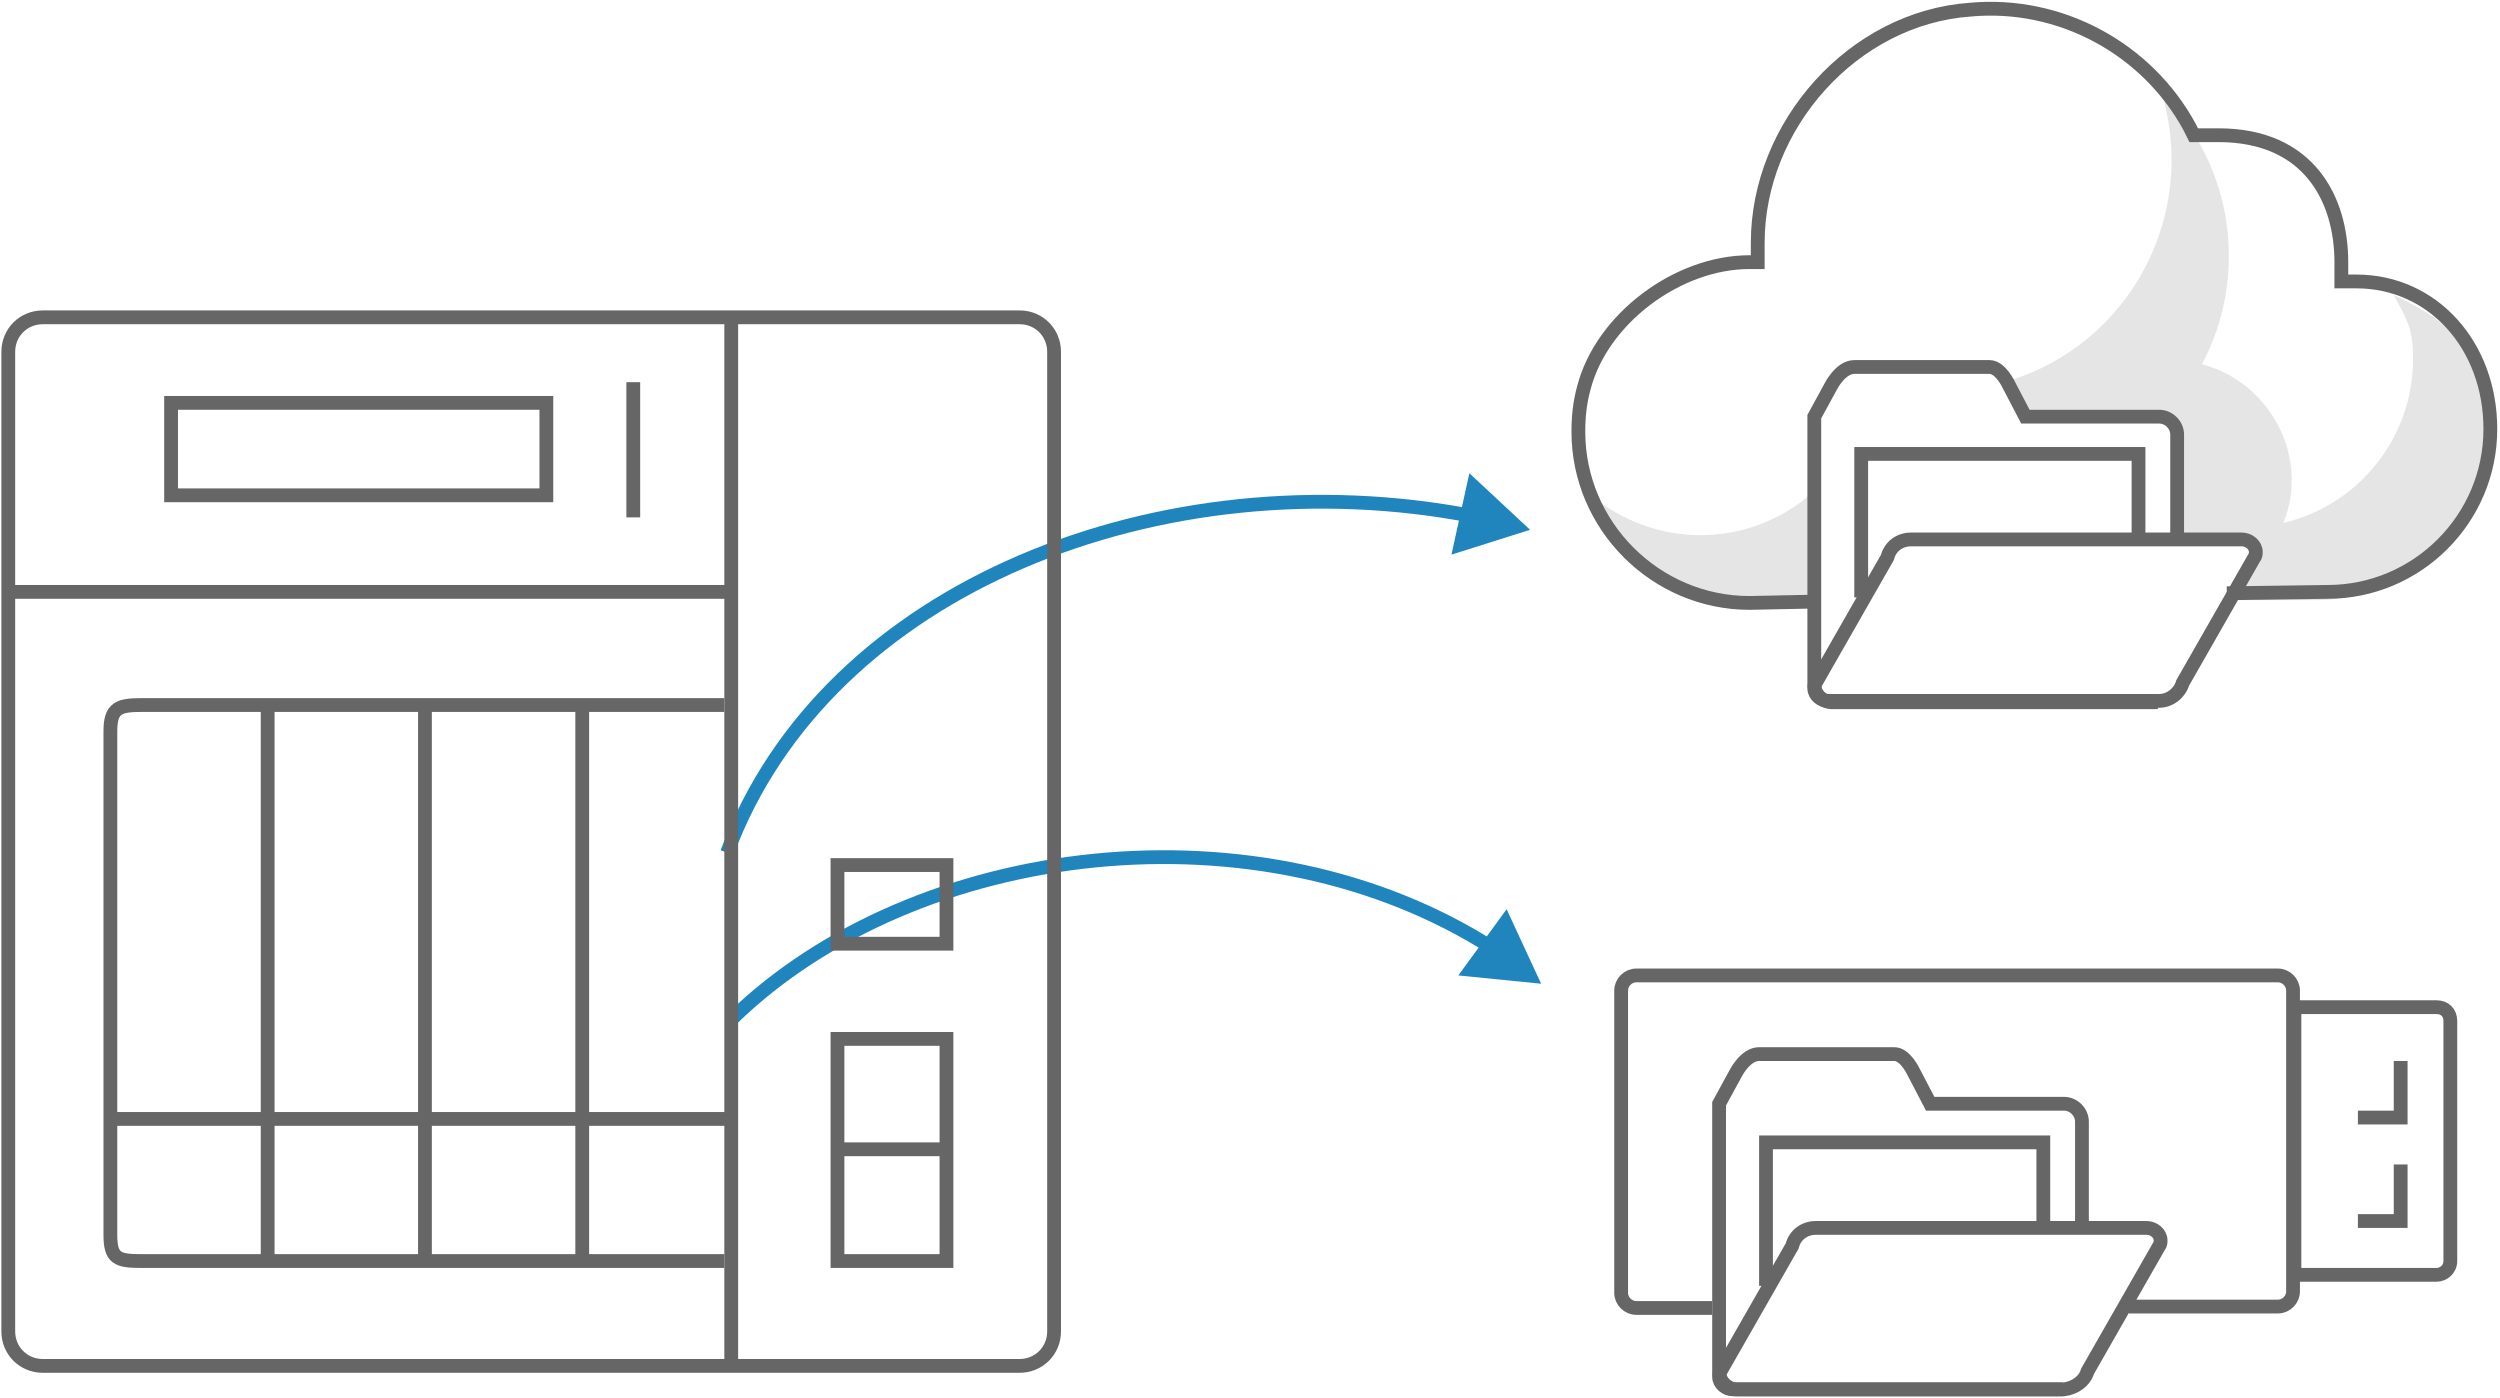 <?xml version="1.0" encoding="utf-8"?>
<!-- Generator: Adobe Illustrator 27.7.0, SVG Export Plug-In . SVG Version: 6.00 Build 0)  -->
<svg version="1.1" id="backup-features-icon-3" xmlns="http://www.w3.org/2000/svg" xmlns:xlink="http://www.w3.org/1999/xlink"
	 x="0px" y="0px" viewBox="0 0 181.2 101.3" style="enable-background:new 0 0 181.2 101.3;" xml:space="preserve">
<style type="text/css">
	.st0{fill:none;}
	.st1{clip-path:url(#SVGID_00000177459122271659118620000008061267141937253806_);}
	.st2{opacity:0.1;}
	.st3{fill:none;stroke:#2085BD;stroke-miterlimit:10;}
	.st4{fill:#2085BD;}
	.st5{fill:none;stroke:#666666;stroke-miterlimit:10;}
	.st6{fill:#E5E5E5;}
	.st7{clip-path:url(#SVGID_00000058572904651777260300000012597903079285662122_);}
</style>
<rect class="st0" width="181.2" height="101.3"/>
<g id="组_1214">
	<g>
		<defs>
			<rect id="SVGID_1_" width="181.2" height="101.3"/>
		</defs>
		<clipPath id="SVGID_00000067236086454778373590000016998743543851358141_">
			<use xlink:href="#SVGID_1_"  style="overflow:visible;"/>
		</clipPath>
		<g id="组_1213" style="clip-path:url(#SVGID_00000067236086454778373590000016998743543851358141_);">
			<g id="组_1209" class="st2">
			</g>
			<g id="组_1212" class="st2">
				<g id="组_1211">
					<g>
						<defs>
							<rect id="SVGID_00000096020980524201204970000000026179777126638012_" x="145.6" y="7" width="35" height="36.6"/>
						</defs>
						<clipPath id="SVGID_00000000902235997178012830000010525162886124063388_">
							<use xlink:href="#SVGID_00000096020980524201204970000000026179777126638012_"  style="overflow:visible;"/>
						</clipPath>
					</g>
				</g>
			</g>
			<path id="路径_831" class="st3" d="M106.7,37.4c-22.3-4.3-46.8,5-54,24.4"/>
			<path id="路径_832" class="st4" d="M106.5,34.3l4.4,4.1l-5.7,1.8L106.5,34.3z"/>
			<path id="路径_833" class="st3" d="M108.3,68.8c-16.9-10.9-41.9-7.9-55.2,5"/>
			<path id="路径_834" class="st4" d="M109.2,65.9l2.5,5.4l-6-0.6L109.2,65.9z"/>
			<rect id="矩形_378" x="60.7" y="62.7" class="st5" width="7.9" height="5.7"/>
			<rect id="矩形_379" x="60.7" y="75.3" class="st5" width="7.9" height="16.1"/>
			<line id="直线_348" class="st5" x1="60.7" y1="83.3" x2="68.5" y2="83.3"/>
			<path id="路径_835" class="st5" d="M53,23v75.6"/>
			<line id="直线_349" class="st5" x1="0.6" y1="42.9" x2="53" y2="42.9"/>
			<line id="直线_350" class="st5" x1="8" y1="81.1" x2="53" y2="81.1"/>
			<rect id="矩形_380" x="12.4" y="29.2" class="st5" width="27.2" height="6.7"/>
			<line id="直线_351" class="st5" x1="45.9" y1="37.5" x2="45.9" y2="27.7"/>
			<path id="路径_836" class="st5" d="M52.5,91.4H10.2c-1.7,0-2.2-0.2-2.2-1.9V53c0-1.7,0.6-1.9,2.3-1.9h42.2"/>
			<line id="直线_352" class="st5" x1="19.4" y1="51.1" x2="19.4" y2="91.5"/>
			<line id="直线_353" class="st5" x1="30.8" y1="51.1" x2="30.8" y2="91.4"/>
			<line id="直线_354" class="st5" x1="42.2" y1="51.1" x2="42.2" y2="91.4"/>
			<path id="矩形_381" class="st5" d="M3.1,23h70.8c1.4,0,2.5,1.1,2.5,2.5c0,0,0,0,0,0v71c0,1.4-1.1,2.5-2.5,2.5h0H3.1
				c-1.4,0-2.5-1.1-2.5-2.5v-71C0.6,24.1,1.7,23,3.1,23z"/>
			<path id="路径_837" class="st5" d="M124.1,94.8h-5.5c-0.6,0-1.1-0.5-1.1-1.1c0,0,0,0,0,0V71.8c0-0.6,0.5-1.1,1.1-1.1
				c0,0,0,0,0,0h46.5c0.6,0,1.1,0.5,1.1,1.1c0,0,0,0,0,0v21.8c0,0.6-0.5,1.1-1.1,1.1c0,0,0,0,0,0h-10.8"/>
			<path id="路径_838" class="st5" d="M176.6,92.4h-10.3V73h10.3c0.6,0,1,0.4,1,1v17.4C177.6,92,177.1,92.4,176.6,92.4z"/>
			<path id="路径_839" class="st5" d="M174,76.9V81h-3.1"/>
			<path id="路径_840" class="st5" d="M174,84.4v4.1h-3.1"/>
			<path id="路径_841" class="st5" d="M150.9,88.9v-7.6c0-0.7-0.6-1.3-1.3-1.3c0,0,0,0,0,0h-9.7l-1.2-2.3c0,0-0.6-1.3-1.4-1.3
				h-9.8c-1,0-1.7,1.4-1.7,1.4l-1.2,2.2v19.4c0,0.7,0.6,1.3,1.3,1.3h23.6"/>
			<path id="路径_842" class="st5" d="M148.1,88.9v-6.1H128v10.4"/>
			<path id="路径_843" class="st5" d="M149.6,100.7h-24c-0.5,0-1-0.4-1-0.9c0-0.1,0-0.3,0.1-0.4l5.2-9.1c0.2-0.8,0.9-1.3,1.7-1.3
				h24c0.5,0,1,0.4,1,0.9c0,0.1,0,0.3-0.1,0.4l-5.2,9.1C151.1,100.1,150.4,100.6,149.6,100.7z"/>
		</g>
	</g>
</g>
<g id="组_1210">
	<path id="路径_829" class="st6" d="M173.5,21.4c1,1.8,1.4,2.5,1.4,4.6c0,5.7-3.9,10.6-9.4,11.9c0.4-1,0.6-2,0.6-3.1
		c0-3.9-2.7-7.4-6.5-8.4c3.4-6.4,2.3-14.4-2.9-19.6c2.6,8.8-2.3,18.1-11.1,20.8c0,0.1,0.1,0.1,0.1,0.1l1.2,2.3h9.7
		c0.7,0,1.3,0.6,1.3,1.3V39h4.7c0.5,0,1,0.4,1,0.9c0,0.1,0,0.3-0.1,0.4l-1.9,3.2l6.6,0c0.4,0,1.2-0.1,1.2-0.1
		c6.3-0.6,11.2-5.9,11.2-12.3C180.6,26.2,177.8,23.3,173.5,21.4"/>
</g>
<g id="组_1208">
	<g>
		<defs>
			<rect id="SVGID_00000016043205335067113410000003076913902677479338_" x="115.7" y="35.5" width="15.9" height="8.3"/>
		</defs>
		<clipPath id="SVGID_00000183219885623562702030000009967075717168336815_">
			<use xlink:href="#SVGID_00000016043205335067113410000003076913902677479338_"  style="overflow:visible;"/>
		</clipPath>
		<g id="组_1207" style="clip-path:url(#SVGID_00000183219885623562702030000009967075717168336815_);">
			<path id="路径_828" class="st6" d="M131.6,35.5c-4.4,4.1-11.1,4.4-15.9,0.7c1.8,4.5,6.1,7.4,10.9,7.6l0,0h0.4c0,0,0,0,0.1,0
				l4.5,0L131.6,35.5z"/>
		</g>
	</g>
</g>
<path id="路径_830" class="st5" d="M131.7,43.6l-4.9,0.1c-6.8,0-12.4-5.6-12.4-12.4c0-1.1,0.1-2.1,0.4-3.2c1.3-5,6.8-9.1,12-9.1
	h0.6v-1.4c0-8.5,6.9-16.3,15.4-16.9c6.5-0.6,12.8,2.8,15.9,8.5l0.3,0.6h1.8c6.6,0,8.9,4.7,8.9,9.2v1.4h1.1c5.5,0,9.7,4.6,9.7,10.7
	c0,6.5-5.3,11.8-11.8,11.8l-7.3,0.1"/>
<path id="路径_844" class="st5" d="M157.8,39.1v-7.6c0-0.7-0.6-1.3-1.3-1.3c0,0,0,0,0,0h-9.7l-1.2-2.3c0,0-0.6-1.3-1.4-1.3h-9.8
	c-1,0-1.7,1.4-1.7,1.4l-1.2,2.2v19.4c0,0.7,0.6,1.3,1.3,1.3h23.6"/>
<path id="路径_845" class="st5" d="M155,39v-6.1h-20.1v10.4"/>
<path id="路径_846" class="st5" d="M156.5,50.8h-24c-0.5,0-1-0.4-1-0.9c0-0.1,0-0.3,0.1-0.4l5.2-9.1c0.2-0.8,0.9-1.3,1.7-1.3h24
	c0.5,0,1,0.4,1,0.9c0,0.1,0,0.3-0.1,0.4l-5.2,9.1C158,50.2,157.3,50.8,156.5,50.8z"/>
</svg>
